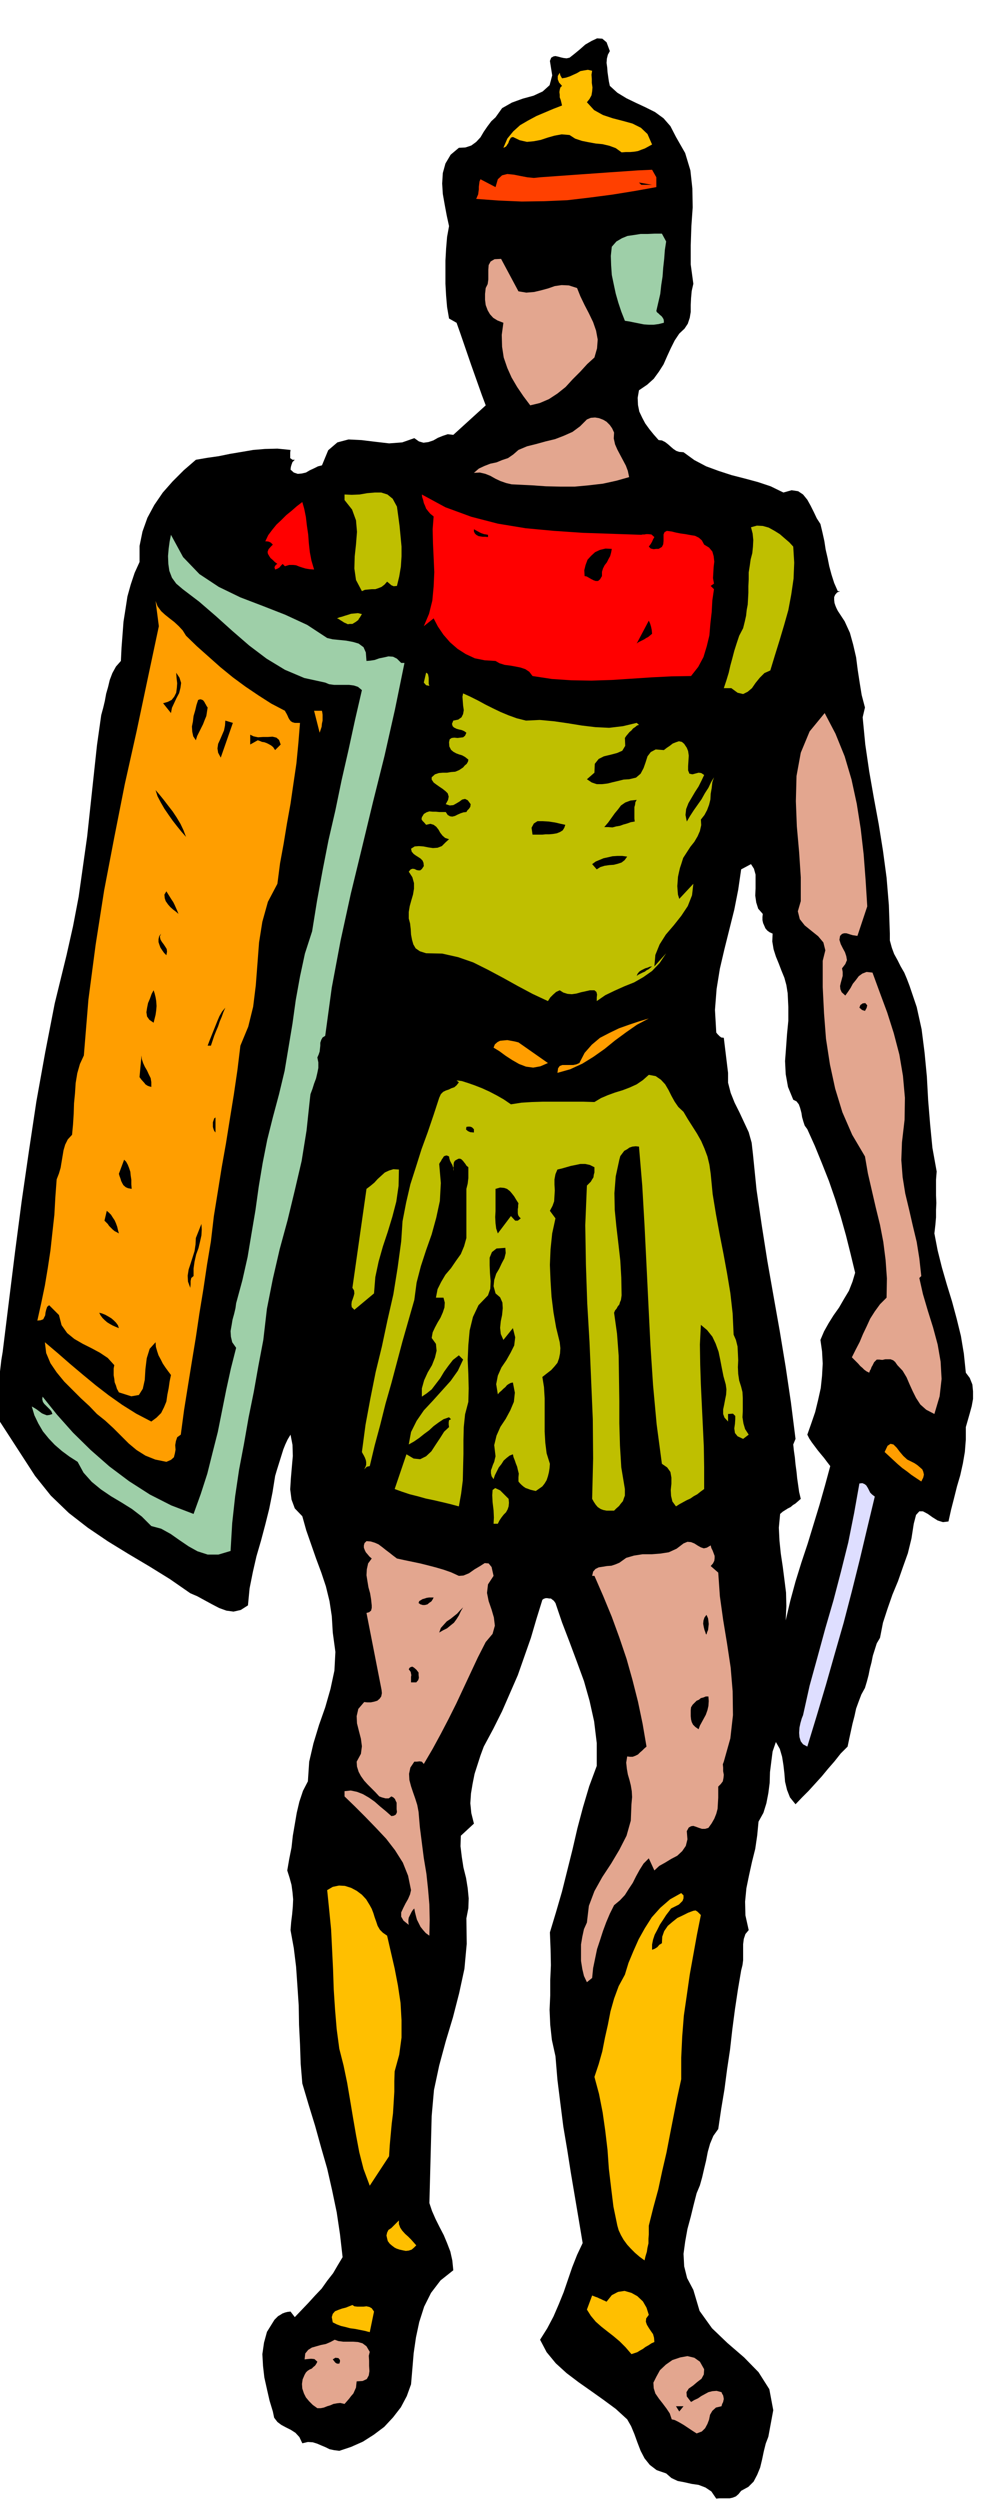 <svg xmlns="http://www.w3.org/2000/svg" fill-rule="evenodd" height="1232.792" preserveAspectRatio="none" stroke-linecap="round" viewBox="0 0 3035 7629" width="490.455"><style>.brush1{fill:#000}.pen1{stroke:none}.brush2{fill:#ffbf00}.brush4{fill:#9ecfa8}.brush5{fill:#e3a68f}.brush6{fill:#bfbf00}.brush8{fill:#ff9e00}</style><path class="pen1 brush1" d="m1862 156-6 11-3 12-1 13 2 14 1 14 2 14 2 14 3 14 23 21 28 17 29 14 30 14 28 14 26 19 21 24 17 33 28 49 16 53 6 55 1 58-4 57-2 59v58l8 59-5 22-2 22-1 21v21l-3 18-6 18-10 15-16 15-14 21-12 24-11 24-11 25-14 22-16 22-20 18-25 17-4 23 1 22 4 20 9 19 9 17 13 18 13 16 15 17 10 1 10 5 9 7 9 8 7 6 9 6 9 3 13 1 33 24 36 19 38 14 40 13 39 10 41 11 39 13 39 19 25-7 20 3 15 10 13 16 10 18 10 20 9 19 11 17 6 25 6 27 4 26 6 26 5 25 7 26 8 25 11 25h7l-9 4-6 7-3 7v9l1 9 3 9 3 7 4 8 21 32 16 35 10 36 9 39 5 39 6 39 6 37 10 38-7 30 8 83 12 82 14 80 15 81 13 81 11 82 7 84 3 87v21l6 22 7 19 11 20 9 18 11 19 8 19 8 21 22 65 15 68 9 71 7 73 4 73 6 73 7 72 13 72-2 25v48l1 23-1 21v23l-2 23-3 26 10 52 13 52 15 52 16 52 14 52 13 53 9 54 6 58 12 16 8 20 2 21v23l-4 22-6 22-6 21-6 21v38l-3 38-6 35-8 36-10 34-9 36-9 35-8 36-17 2-16-5-16-10-14-10-15-8h-11l-10 11-7 27-7 45-11 45-15 42-15 43-17 41-15 43-14 43-9 46-10 17-6 19-6 19-4 20-5 19-4 20-5 19-6 20-11 20-8 21-8 22-5 23-6 23-5 23-5 23-5 24-21 21-19 24-20 23-19 23-20 22-20 22-20 20-20 21-17-21-9-23-6-25-2-25-3-26-4-25-7-24-12-21-10 29-4 31-4 32-1 33-4 31-6 31-9 29-15 27-4 42-6 41-10 40-9 41-8 39-4 41 1 42 10 45-10 12-5 15-2 16v49l-2 15-4 16-10 59-9 60-8 61-7 62-9 60-8 61-10 60-9 61-15 21-10 24-7 25-5 26-6 25-6 26-7 25-10 24-9 35-9 37-10 37-7 39-5 37 2 38 9 36 19 36 19 64 38 53 47 45 51 44 44 45 33 52 12 64-15 81-8 21-6 24-5 24-6 25-9 22-11 21-16 16-22 12-8 10-8 7-10 4-9 2h-32l-9 1-15-22-18-12-21-8-21-3-22-5-21-4-19-9-16-14-29-10-21-16-16-20-12-23-10-26-9-25-10-24-12-21-35-32-38-28-38-27-37-26-37-28-33-30-28-34-20-38 22-35 19-36 16-37 15-37 13-38 13-38 15-38 17-36-12-72-12-71-12-71-11-70-12-71-9-71-9-72-6-72-11-50-5-46-2-46 2-44v-46l2-46-1-49-2-51 19-63 18-62 16-64 16-64 15-65 17-64 19-64 23-62v-70l-8-66-14-63-17-60-22-60-22-59-23-60-20-59-5-7-4-3-5-4h-5l-6-1h-5l-6 2-4 3-18 58-17 58-20 57-20 57-24 55-24 55-27 54-29 54-10 27-9 28-9 28-6 30-5 30-2 30 3 30 8 32-40 37-1 32 4 33 5 32 8 32 5 31 3 31-1 30-6 31 1 78-7 76-16 74-19 74-22 73-20 74-16 75-7 79-7 266 8 24 11 25 12 24 13 25 10 24 10 26 6 27 3 30-39 31-29 38-21 42-15 47-10 47-7 48-4 48-4 47-13 36-18 34-24 31-27 29-32 24-33 21-36 16-36 12-16-2-14-3-12-6-12-5-14-6-13-4-15-1-17 4-9-19-12-13-14-9-14-7-15-8-12-9-10-13-4-19-10-33-8-35-8-36-4-35-2-36 5-35 9-33 18-29 5-8 5-5 6-6 7-4 6-4 8-3 8-2 9-1 13 17 21-22 21-22 20-22 20-21 17-24 18-23 14-24 15-25-8-70-10-67-14-67-15-66-19-66-18-65-20-65-19-64-5-60-2-59-3-60-1-59-4-60-4-58-7-57-10-55 2-25 3-24 2-23 1-22-2-22-3-22-6-22-7-22 6-35 7-35 4-36 6-35 6-35 8-34 11-33 15-29 4-60 13-56 17-56 19-54 16-56 12-56 3-57-8-59-3-50-7-46-11-45-14-42-16-43-15-43-15-43-12-43-23-24-10-27-4-31 2-33 3-35 3-34-1-34-6-31-9 15-7 15-6 15-5 16-5 16-5 16-5 16-5 17-8 50-10 50-12 48-13 49-14 48-11 48-10 50-5 52-22 14-22 5-22-3-22-8-23-12-22-12-22-12-21-9-62-43-63-39-64-38-62-38-62-42-58-45-55-53-48-60-116-179-1-25 1-24 1-25 3-25 3-26 3-24 3-26 4-24 19-154 19-153 20-153 22-152 23-153 27-150 29-149 36-147 20-89 17-89 13-92 13-92 10-93 10-93 10-93 13-92 6-22 5-21 4-22 6-21 5-21 8-21 11-20 15-17 2-41 3-39 3-40 6-38 6-39 10-36 12-36 15-33v-49l9-44 15-42 21-39 26-38 30-34 34-34 37-32 35-6 35-5 34-7 36-6 35-6 36-3 38-1 40 4-1 8v17l7 5h7l-7 7-3 8-2 7-1 8 10 9 12 4 12-1 13-3 12-7 13-6 12-6 12-3 19-46 28-24 34-9 40 2 41 5 43 5 40-3 37-13 14 10 14 4 15-2 15-5 14-8 15-6 15-5 17 2 99-90-12-32-11-31-11-31-11-31-11-32-11-32-11-32-11-31-23-13-6-35-3-35-2-36v-71l2-36 3-36 6-33-7-32-6-32-6-34-2-32 2-32 8-29 16-27 25-21 20-1 18-6 15-11 13-14 10-17 11-16 12-16 13-12 20-28 30-17 33-12 33-9 28-13 21-19 8-30-7-44 4-10 7-4 6-1 9 2 7 2 9 2 9 1 9-2 14-11 17-14 17-15 19-11 17-8 16 1 13 11 10 27zm467 2633-14-16-6-19-3-21 1-22v-42l-5-18-9-14-30 16-9 62-12 61-15 60-15 60-14 60-10 62-5 64 4 69 4 5 6 6 5 4 8 1 13 107v30l8 31 12 30 15 30 14 30 14 30 9 32 4 35 11 109 16 109 17 108 19 108 19 107 18 109 16 108 14 111-7 17 2 19 3 21 2 21 3 22 2 20 3 21 3 21 5 21-8 7-8 7-8 5-7 6-8 4-8 5-8 5-8 7-4 42 2 40 4 39 6 40 5 39 5 40 1 41-2 44 14-60 16-59 18-58 19-57 18-59 18-59 17-60 16-59-10-13-9-12-10-12-9-11-9-12-9-12-8-12-6-12 12-34 12-35 9-37 8-36 4-38 2-37-2-37-5-35 11-26 14-25 15-24 17-24 15-26 15-25 11-28 8-27-14-58-14-56-16-57-17-54-19-55-21-53-22-54-23-51-8-11-4-12-4-14-2-13-4-15-4-11-7-9-10-5-16-39-7-39-2-40 3-40 3-42 4-41v-42l-2-42-4-25-6-22-9-22-8-21-9-22-7-22-4-24 1-24-9-4-7-5-6-7-3-7-4-9-2-9v-10l1-9z"/><path class="pen1 brush2" d="m1808 216-2 12 1 13v12l2 14-1 12-2 12-6 11-8 10 22 24 27 15 30 10 31 8 29 8 26 13 20 19 14 32-11 6-11 6-11 4-10 4-12 2-12 1h-13l-13 1-18-13-19-7-21-5-21-2-22-4-20-4-21-7-17-11-24-2-22 4-21 6-21 7-21 4-21 2-22-5-21-10-6 2-3 5-3 6-2 6-3 4-3 5-4 3-5 2 12-28 18-22 21-19 24-14 26-14 26-11 26-11 26-10-2-9-2-8-3-8v-8l-1-8 1-7 2-7 5-5-9-10-4-10v-10l6-10 2 8 5 9 12-2 12-4 11-5 11-5 10-6 11-2 12-2 13 3z"/><path class="pen1" style="fill:#ff4000" d="M2004 541v30l-67 12-68 11-69 9-68 8-70 3-69 1-70-3-69-5 3-7 3-7 1-8 1-7v-8l1-8 1-8 3-7 46 24 7-24 13-12 16-4 20 2 20 4 21 4 20 2 19-2 42-3 42-3 42-3 43-3 42-3 44-3 43-3 44-2 13 23z"/><path class="pen1 brush1" d="m1991 564-40-7 7 7h33z"/><path class="pen1 brush4" d="m2034 737-4 26-2 27-3 27-2 27-4 26-3 27-6 26-6 26 2 4 5 4 4 4 5 4 3 4 3 5 1 5v6l-16 4-15 2h-15l-15-1-15-3-15-3-15-3-13-2-11-28-9-27-8-28-6-28-6-29-2-29-1-29 3-28 14-16 17-10 17-7 21-3 19-3h21l22-1h22l13 24z"/><path class="pen1 brush5" d="m1583 889 24 4 24-2 21-5 22-6 20-7 21-3 22 1 25 8 10 25 13 27 13 25 13 27 9 26 5 27-2 27-8 28-22 20-21 23-23 23-22 24-25 20-26 17-28 12-29 7-21-28-19-28-17-29-13-29-11-32-5-33-1-36 5-37-18-7-13-8-10-11-7-12-6-16-2-16v-18l2-18 6-12 2-14v-30l1-14 6-11 12-7 20-1 53 99zm292 431-1 18 4 18 7 16 9 17 8 15 9 17 6 16 4 19-39 11-41 9-43 5-43 4h-44l-44-1-43-3-41-2-21-1-17-4-17-6-15-7-16-9-15-6-17-4-18 1 15-13 17-8 18-7 19-4 17-7 18-6 16-11 16-14 26-11 28-7 29-8 29-7 26-10 27-12 23-17 21-21 12-5 13-1 12 2 13 5 10 6 10 10 7 10 6 13z"/><path class="pen1 brush6" d="m1212 1546 4 29 4 30 3 31 3 32v30l-2 31-5 30-7 29-10 1-7-3-7-6-6-5-8 9-9 7-10 4-9 3h-11l-11 1-10 1-9 4-18-34-5-35 1-37 4-37 3-38-3-35-12-33-23-29v-17l22 1 24-1 23-4 23-2h20l19 6 16 13 13 24z"/><path class="pen1" d="m1958 1632 4-1h6l5-1h6l10 1 9 8-4 7-3 7-4 7-6 8 6 6 9 2 7-1h8l10-6 4-8 1-10v-20l3-7 7-4 15 2 12 3 15 3 15 2 16 3 13 2 12 6 9 8 7 13 15 9 10 12 4 14 2 17-2 16-1 18-1 16 3 17-10 7 10 10-5 34-2 36-4 35-3 36-8 33-10 33-16 30-22 28-60 1-60 3-61 4-61 4-62 2-61-1-60-4-59-9-10-13-12-8-15-5-15-3-17-3-16-2-16-5-12-7-33-2-30-6-28-13-25-16-23-20-20-23-17-25-13-25-30 24 16-38 10-40 4-43 2-44-2-45-2-43-1-43 3-39-10-8-6-7-7-9-3-8-4-9-2-9-3-9-1-8 72 39 79 29 81 21 85 14 86 8 89 6 89 3 89 3zm-999 106-14-1-12-2-10-3-9-3-10-4-9-1h-12l-13 4-7-7-5 5-5 6-7 4-6 2-2-7 2-4 3-4 4-2-8-6-6-6-7-6-4-6-4-7-1-6 3-8 7-8 6-6-6-6-6-3-6-1h-5l9-19 12-16 13-16 15-14 15-15 16-13 16-14 17-13 6 21 5 25 3 26 4 27 2 27 3 27 5 26 8 27z" style="fill:red"/><path class="pen1 brush6" d="m2422 1668 3 49-2 49-7 48-9 48-13 46-14 47-14 45-14 46-18 8-14 14-13 16-11 16-13 11-14 7-17-4-19-14h-23l8-24 7-23 5-22 6-22 6-23 7-22 8-24 12-23 5-20 4-18 2-18 3-16 1-18 1-18v-20l1-21v-21l3-19 3-21 5-19 2-20 1-20-2-20-5-19 18-5 18 1 18 5 18 10 16 10 15 13 14 12 12 13z"/><path class="pen1 brush1" d="M1490 1632v7l-8-1h-8l-7-1-6-1-7-4-4-4-3-6v-7l9 5 11 6 5 2 6 2 6 1 6 1z"/><path class="pen1 brush4" d="m999 1947 17 4 21 2 20 2 21 4 17 5 15 11 7 16 2 26 12-1 13-2 14-5 15-3 13-3 14 1 12 6 13 13h10l-29 142-32 142-35 140-34 141-34 140-31 142-27 144-20 147-8 5-4 7-3 9v9l-1 9-1 9-3 9-4 9 3 15v17l-3 15-4 17-6 16-5 16-6 16-2 17-10 94-15 93-21 90-22 91-24 88-21 91-18 91-11 95-15 79-14 79-16 79-14 80-15 79-12 81-9 82-5 85-37 11h-33l-31-10-27-15-28-19-27-19-29-16-30-8-29-29-30-23-32-20-32-19-31-21-28-23-25-28-18-33-25-16-23-17-22-19-18-19-18-22-14-24-12-25-8-27 7 4 8 5 8 6 8 6 7 3 8 3 8-1 9-3-3-8-5-6-6-6-5-5-6-6-4-6-2-8 1-8 44 55 49 55 54 53 57 50 60 45 64 41 65 33 68 26 22-61 20-62 16-64 16-63 13-65 13-65 14-64 16-63-12-17-4-17-1-17 3-17 3-18 5-18 4-17 2-15 19-70 16-71 12-72 12-71 10-72 12-72 14-71 17-68 19-71 17-71 12-72 12-72 10-72 13-72 15-70 22-68 15-93 17-93 18-92 21-91 19-92 21-92 20-92 21-91-12-10-12-4-15-2h-46l-15-2-12-5-64-14-59-25-56-34-53-40-52-45-50-45-51-44-50-38-20-17-13-18-8-21-3-21-1-24 2-23 3-22 4-20 37 68 50 52 59 39 66 32 68 26 69 27 67 31 61 40z"/><path class="pen1 brush1" d="m1868 1675-2 11-3 11-5 9-5 10-7 9-5 10-3 10v13l-6 10-6 5h-7l-6-2-8-4-7-4-7-4-6-1-1-18 4-16 6-16 11-12 12-11 15-7 17-4 19 1z"/><path class="pen1 brush8" d="m568 1940 33 32 36 32 36 32 38 31 38 28 40 27 39 25 42 22 2 4 3 5 3 6 3 7 3 5 4 5 5 3 7 2h16l-5 62-6 62-9 61-9 62-11 61-10 61-11 60-8 62-29 55-17 61-10 63-5 66-5 65-8 65-15 61-24 58-9 74-11 75-12 74-12 75-13 73-12 75-12 74-9 77-12 72-11 74-12 73-11 74-12 73-12 74-12 75-10 75-11 8-4 12-2 12 1 14-2 11-3 12-9 8-14 6-34-7-30-12-27-17-24-20-24-24-23-23-25-23-25-20-23-24-26-24-26-26-25-25-23-28-19-28-13-31-4-33 39 33 39 34 38 32 40 33 39 30 41 29 43 27 46 24 16-12 14-14 9-18 7-17 3-21 4-20 3-21 4-19-9-12-8-11-8-12-6-12-7-13-4-12-4-14-1-14-18 20-9 29-4 33-2 33-6 27-12 19-23 4-38-12-6-11-3-10-4-10-1-10-2-11v-21l2-10-20-22-24-16-26-14-26-13-26-15-22-18-17-24-8-31-30-30-6 5-3 9-2 8-1 9-3 6-3 6-8 3-10 1 12-54 11-53 9-54 8-53 6-55 6-54 3-54 4-54 7-18 5-17 3-18 3-18 3-18 5-17 8-16 13-14 3-32 2-32 1-32 3-31 2-31 5-30 8-28 12-26 14-171 22-167 26-166 31-162 32-162 36-161 34-161 34-160-10-77 6 16 11 15 12 11 15 12 13 10 14 13 12 13 10 16z"/><path class="pen1 brush6" d="m1105 1874-3 5-3 5-3 4-2 4-4 3-4 3-5 3-5 3h-8l-6 1-6-3-5-2-6-4-5-3-6-4-5-2 7-3 8-2 9-3 10-3 9-3 11-1 10-1 12 3z"/><path class="pen1 brush1" d="m1991 1934-6 5-6 5-6 3-6 4-6 3-6 3-6 3-5 4 37-70 4 9 3 10 2 10 1 11zM522 2176l-24-30 14-4 12-6 8-10 6-12 2-15 1-14-2-17-1-15 10 15 5 16-2 15-4 16-8 15-7 15-7 15-3 16z"/><path class="pen1 brush6" d="m1311 2093-10-2-7-8 7-30 3 1 3 4 1 5 1 6v18l2 6zm295 106 42-2 43 4 42 6 43 7 42 5 42 2 42-5 42-10 7 6-6 2-6 5-6 4-5 6-6 5-5 6-5 6-4 6 1 24-9 15-16 7-19 5-21 5-16 8-12 15-1 27-23 20 15 10 15 5h16l17-2 16-4 17-4 16-4 17-1 21-5 14-12 9-17 6-17 6-19 10-13 15-8 25 2 9-7 9-6 9-7 10-4 9-3 9 2 7 6 8 12 4 10 2 14-1 16-1 16v13l4 10 9 2 19-5 8 1 9 6-8 17-9 18-11 17-10 17-10 17-7 18-2 18 4 20 10-17 11-17 12-17 12-17 10-18 11-17 8-17 9-15-5 15-2 18-3 17-1 18-4 16-6 16-8 15-11 14 1 17-4 18-7 16-10 17-12 15-11 17-11 17-6 19-4 12-3 13-3 14-1 15-1 13 1 14 1 12 4 13 43-46-4 35-13 33-20 30-23 29-24 28-19 30-13 32-3 35 36-40-20 30-23 24-27 19-28 16-30 12-29 13-29 14-26 18v-11l1-9-2-8-6-5h-14l-13 3-14 3-14 4-14 2-13-1-13-4-11-7-11 5-9 8-9 9-7 11-47-22-45-24-45-25-45-24-46-23-46-16-49-11-49-1-19-6-13-9-7-12-4-14-3-16-1-17-2-17-4-15v-20l3-18 5-18 5-17 3-18v-17l-5-18-11-17 6-7 6-2 6 1 6 3 5 1h6l5-4 6-9-1-10-3-7-6-6-6-4-8-5-7-5-6-7-2-9 11-7 13-1 14 1 15 3 14 2 14-1 13-5 12-12 10-9-12-4-8-7-7-9-5-9-7-9-8-6-10-3-13 3-6-7-5-5-3-5 1-6 6-10 8-5 9-3 10 1h10l10 1h20l6 9 7 4 7 1 8-2 8-4 9-4 9-3 9-1 3-5 5-5 4-6 1-8-9-12-8-4-9 2-8 6-10 6-9 5-11 1-12-4 7-13 2-10-3-10-6-6-10-8-9-6-10-7-8-6-6-9v-7l10-9 12-4 12-1h13l12-2 13-1 12-5 12-8 5-6 6-5 4-7 1-6-10-8-9-5-10-3-8-3-9-5-7-6-5-10-1-13 2-9 6-4 8-1 10 1 8-1 9-1 6-5 4-9-7-5-7-3-9-2-7-2-8-4-4-4-2-7 4-10 15-3 10-7 5-10 2-12-2-14-1-13-1-14 2-10 22 10 24 12 22 12 24 12 23 11 24 10 25 9 28 7z"/><path class="pen1 brush1" d="m634 2159-2 13-2 13-5 12-5 13-6 12-6 12-6 12-4 13-8-12-3-14-1-16 3-15 2-17 5-17 4-17 5-15 6-2 5 1 4 2 4 5 2 4 3 5 2 4 3 4z"/><path class="pen1 brush8" d="m983 2169 1 5 1 7v18l-2 9-1 10-3 9-3 9-17-67h24z"/><path class="pen1 brush5" d="m2648 2766-30 90-7-1-7-1-7-2-6-2-7-2h-7l-6 2-6 6-2 12 4 13 6 12 7 13 4 12 2 12-5 12-10 13 2 11v12l-3 11-3 11-2 9 1 10 4 9 11 10 8-11 8-12 7-13 9-11 9-12 11-8 13-5 18 2 22 60 23 62 20 63 17 65 11 65 6 67-1 67-8 69-2 54 4 52 8 50 12 50 11 48 12 50 8 50 6 54-6 6 11 49 15 51 16 51 14 52 9 52 3 53-6 53-16 54-25-13-18-16-13-20-10-20-10-22-9-21-12-20-16-17-7-10-6-5-8-3h-16l-9 2-9-1h-8l-8 8-5 10-3 5-2 6-3 5-2 6-8-4-7-5-6-6-6-5-7-8-6-6-7-7-6-6 12-24 12-23 10-24 11-23 11-24 14-22 16-22 20-20 1-59-4-56-7-55-10-52-13-53-12-52-12-52-9-52-39-66-30-69-22-72-16-74-12-78-6-78-4-80v-80l8-32-6-24-16-19-20-16-21-17-15-19-6-24 9-31v-73l-5-76-7-79-3-77 2-77 13-71 27-65 46-56 33 63 28 69 21 71 16 74 12 76 9 78 6 79 5 80z"/><path class="pen1 brush1" d="m674 2312-8-15-2-13 2-14 6-13 6-14 6-14 3-15 1-15 23 7-37 106zm183-40-17 17-6-9-6-5-7-4-6-3-8-3-7-1-7-3-6-2-23 13v-30l10 5 14 3 15-1h15l14-1 12 3 8 7 5 14zm-289 282-14-16-13-16-14-18-12-17-13-19-11-19-10-19-6-19 12 14 13 16 13 17 14 18 12 18 12 20 9 19 8 21zm1376-113-4 7-1 8-2 7v35l1 9-12 2-11 4-11 3-11 4-12 2-11 3-13-1h-12l12-14 10-14 10-14 10-12 9-12 13-9 16-6 19-2zm-218 76-3 9-5 8-8 5-10 4-12 2-11 1h-11l-10 1h-30l-3-21 7-13 11-7h17l17 1 20 3 17 4 14 3zm-349 90h37-37zm538 7-8 11-9 7-12 4-12 3-14 1-14 2-13 4-11 7-14-16 11-8 12-5 12-5 14-3 13-3 15-1h15l15 2zM545 2789l-8-7-8-6-9-8-7-8-7-10-3-9-1-11 6-10 5 8 5 8 5 8 6 9 4 8 4 9 4 9 4 10zm-37 126-7-7-5-7-6-9-3-8-3-9v-9l2-9 6-8-4 9 2 9 4 7 6 8 4 6 5 8 1 8-2 11zm1483 34-6 5-5 4-6 3-5 4-7 3-6 3-6 3-6 4 3-7 5-6 6-4 6-3 6-3 7-2 7-3 7-1zM469 3121l-13-9-7-10-2-13 2-13 3-15 6-14 5-14 6-11 3 9 3 12 2 12 1 15-1 13-2 14-3 12-3 12zm2179-53-2 8-5 9-9-3-8-7 3-8 7-5 8-1 6 7zM644 3191h-10l6-16 6-15 6-15 6-15 6-15 6-14 8-14 10-12-6 14-5 14-6 14-5 15-6 14-6 15-5 15-5 15z"/><path class="pen1 brush8" d="m1981 3108-36 19-33 23-34 25-32 26-34 24-34 21-37 17-39 11 2-14 5-7 8-3h33l10-2 9-4 16-31 22-25 25-21 29-15 29-14 31-11 30-10 30-9zm-308 136-23 10-22 4-22-3-21-8-21-12-20-13-19-14-18-11 4-10 8-7 8-4 11-1 11-1 11 2 11 2 12 3 90 63z"/><path class="pen1 brush1" d="m462 3317-7-2-5-2-6-4-3-4-9-10-6-8 6-66 1 11 4 12 5 11 7 12 5 11 6 12 2 12v15z"/><path class="pen1 brush6" d="m2087 3393 13 22 14 22 14 22 13 23 10 23 9 24 6 25 4 28 6 62 10 61 11 60 12 61 11 60 10 60 7 62 3 65 7 16 5 20 1 20 1 22-1 21 1 21 3 20 6 19 4 16 1 19v39l-1 19 3 19 5 17 11 17-17 13-17-8-8-10-2-14 2-14 1-14v-10l-7-7-15 1v23l-11-12-4-11v-14l3-14 3-16 3-15 1-16-2-15-7-25-5-25-5-26-5-24-9-25-10-21-16-20-19-16-3 60 1 62 2 61 3 63 3 62 3 64 1 63v66l-11 8-10 8-11 6-10 7-11 5-11 6-11 6-11 7-11-15-4-17-1-18 2-19v-19l-3-17-10-14-16-11-16-120-11-120-8-122-6-121-6-123-6-121-7-122-10-119-10-1-10 1-9 3-7 5-9 5-6 8-6 8-3 11-11 51-4 51 1 51 5 51 6 51 6 53 3 52 1 54-1 7-1 7-3 7-2 7-5 6-3 6-5 6-3 7 9 64 5 67 1 69 1 69v68l2 69 4 66 11 66v20l-3 8-3 9-6 7-6 8-8 7-7 7h-23l-10-2-8-3-9-6-6-7-6-9-5-9 3-123-1-120-5-118-5-117-7-119-4-118-2-120 5-121 6-6 6-6 4-7 4-6 1-8 2-7v-16l-14-7-14-3h-15l-14 3-15 3-14 4-14 4-13 3-6 14-3 16v16l1 18-1 16-1 17-5 14-8 15 17 23-10 46-5 48-2 48 2 49 3 48 6 48 8 46 11 45 2 18-1 16-3 15-5 14-9 11-10 11-13 10-14 11 5 31 2 34v102l2 34 4 32 10 32-1 13-2 13-3 12-4 12-6 10-7 9-10 7-10 7-9-2-8-2-8-3-6-2-6-4-6-5-6-6-4-5v-13l1-11-3-12-2-9-4-10-3-9-4-10-2-9-10 4-9 7-9 8-7 11-8 10-6 12-6 12-4 12-6-9-2-9v-9l3-8 3-9 4-9 2-9 2-8-4-34 7-29 12-27 16-24 14-26 11-26 3-28-6-31-6 1-6 3-6 4-5 6-6 5-6 6-6 5-5 6-5-31 5-26 11-25 15-22 13-23 11-22 3-25-7-28-29 36-8-18-2-19 2-20 4-19 2-21-1-17-7-16-14-12-6-22 2-19 6-19 9-15 8-17 8-15 4-16-1-16-27 2-14 11-7 17v23l1 24 2 25-1 23-7 20-29 30-17 36-10 41-4 44-2 45 2 45 1 43-1 41-10 38-4 39-1 40v42l-1 40-1 41-5 40-7 39-26-7-25-6-26-6-24-5-25-7-24-6-24-8-22-8 36-106 22 13 20 2 18-9 16-15 13-20 14-21 12-19 15-14-1-8v-7l1-6 6-3-6-6-17 6-15 10-15 11-14 13-15 11-15 12-16 11-16 9 7-38 17-34 22-32 28-30 27-30 27-30 22-31 16-34-13-13-18 14-14 18-13 18-12 20-13 17-13 17-15 12-15 10v-25l7-25 11-24 13-22 9-23 5-21-2-21-13-18 3-17 7-15 8-15 9-15 7-16 5-15 1-15-4-15h-23l5-26 11-22 13-22 17-20 15-22 15-21 10-24 7-25v-150l2-8 2-8 1-9 1-8v-33l-6-5-3-5-4-5-3-4-5-5-4-2h-5l-6 3-5 3-3 5-1 6v6l-1 5v18-8l1-7-2-6-2-6-4-7-3-6-2-7-1-6-7-3-5 1-4 2-3 5-3 4-3 6-3 4-2 4 5 58-3 55-11 51-14 51-17 48-16 49-13 50-7 53-18 63-18 63-17 64-17 64-18 63-16 64-17 63-15 63-9 2-8 8 4-8 2-6v-8l-1-6-3-8-3-6-4-7-2-4 11-83 15-81 16-80 19-78 17-80 18-79 13-81 11-81 4-61 11-57 13-56 17-53 17-54 19-52 18-53 17-52 5-11 7-7 8-4 9-3 8-4 9-3 7-6 7-9-7-6 16 2 19 6 20 7 23 9 22 10 23 12 21 12 22 15 32-5 32-2 32-1h126l33 1 20-12 21-9 22-8 23-7 21-8 22-10 19-13 18-16 21 4 16 11 13 14 10 17 9 18 10 18 11 16 16 15z"/><path class="pen1 brush1" d="m658 3456-4-5-2-5-2-7v-14l2-6 2-6 4-3v46zm789-10v10l-11-1-7-3-6-5 1-8 5-1h6l6 2 6 6zM402 3628l-11-2-7-3-7-6-3-5-4-8-2-7-3-8-2-7 16-43 6 6 5 9 4 10 4 12 1 11 2 13v14l1 14z"/><path class="pen1 brush6" d="m1218 3569-1 50-7 48-12 46-14 46-15 45-13 46-10 47-4 50-60 50-8-8-1-8 1-9 3-8 3-9 2-8-1-9-5-8 43-302 12-9 12-10 10-11 11-10 11-10 13-6 13-4 17 1z"/><path class="pen1 brush1" d="m1583 3672-1 6v6l-1 6v12l1 6 3 5 5 5-9 7h-8l-13-14-40 53-5-15-2-16-1-19 1-18v-68l14-4 12 1 9 3 9 7 6 7 7 9 6 10 7 11zm-1220 92-7-4-6-3-6-5-5-5-6-6-4-6-6-6-4-4 7-30 6 5 7 7 5 8 6 9 4 9 4 11 2 9 3 11zm228 130-7 6-2 9v10l-1 11-7-19-1-18 3-19 6-18 6-19 6-19 3-20 1-20 17-43 1 17-1 18-4 18-5 21-7 19-5 22-3 21v23zm-228 159-10-4-9-4-9-5-8-5-8-7-6-6-6-8-4-8 8 2 10 4 9 5 10 6 7 6 7 7 6 8 3 9z"/><path class="pen1 brush8" d="m2784 4461 8 4 9 6 7 6 8 7 3 7 2 9-2 9-6 12-15-10-15-10-14-11-14-10-14-12-13-12-14-13-13-12 9-19 9-6 9 2 10 10 9 12 11 13 12 11 14 7z"/><path class="pen1" style="fill:#dedeff" d="m2671 4567-23 96-23 97-24 96-25 96-27 94-27 95-28 94-29 95-13-7-7-9-4-13-1-13 1-16 3-14 4-14 4-10 20-90 24-87 24-88 25-86 23-88 22-88 18-90 16-90 9-1 7 3 5 4 5 8 3 6 4 8 6 6 8 6z"/><path class="pen1 brush6" d="m1553 4574 1 12-1 11-3 9-5 9-7 7-7 9-6 9-5 10h-13l1-19-1-22-3-25-1-21 1-16 8-6 15 7 26 26z"/><path class="pen1 brush5" d="m1212 4756 23 5 24 5 24 5 24 6 23 6 24 7 23 8 24 11 14-1 17-7 17-12 17-10 14-9 12 1 9 11 6 27-17 26-3 26 5 25 9 26 7 24 3 25-7 25-21 25-24 47-22 47-22 47-22 47-23 46-24 46-25 46-27 46-6-7-7-1-9 1h-7l-12 18-4 19 1 19 5 19 6 18 7 20 6 19 4 21 4 47 6 47 6 47 8 48 5 47 4 47 1 47-1 48-11-8-8-9-8-10-5-10-6-12-3-11-3-12-2-11-4 4-4 6-3 6-3 6-3 6-1 7v7l1 8-16-13-7-12v-13l6-13 7-14 8-14 6-14 3-13-9-44-16-40-24-38-27-35-32-34-32-33-32-32-31-30v-16l19-2 19 4 18 7 19 11 17 12 17 15 17 14 17 15 7-1 6-3 3-5 1-4-1-8v-20l-3-6-2-5-5-5-6-3-8 6h-10l-11-3-8-3-12-13-12-12-12-12-10-11-10-14-7-13-5-16-1-15 13-24 3-23-3-23-6-23-6-24-1-22 5-22 18-21 9 1h11l10-2 10-3 7-6 5-7 2-10-1-10-46-235 8-2 6-5 2-8v-8l-2-19-3-18-5-18-3-18-3-19 1-18 4-18 11-15-7-6-5-6-6-7-3-6-3-8v-7l2-7 6-6 13 1 13 4 11 5 12 9 10 8 12 9 10 8 12 9zm958-40 2 8 4 8 3 8 3 8v7l-1 8-4 8-7 8 23 20 5 72 10 72 12 73 11 73 6 72 1 73-8 71-20 71-3 8 1 10v11l2 11-1 10-2 10-6 8-8 8v34l-1 17-1 17-4 15-6 15-8 14-10 14-10 3h-10l-9-3-8-3-9-3-7 1-7 4-6 11 2 25-5 20-11 16-15 14-19 10-18 11-18 10-15 14-17-37-16 16-12 19-11 20-10 20-12 18-12 19-15 16-18 15-13 26-11 26-10 27-9 28-9 27-6 29-6 29-3 30-16 13-9-19-5-21-4-25v-50l4-24 5-23 9-20 6-51 17-45 24-43 27-41 25-42 22-43 13-46 2-50 2-22-1-18-3-18-4-16-5-17-3-17-2-19 3-19 8 1h9l8-3 8-4 6-6 7-6 6-6 7-6-12-70-14-67-17-67-18-64-22-65-23-63-26-63-27-62h-7l3-13 7-8 10-5 13-2 12-2 14-1 12-4 12-5 21-15 24-7 26-4h28l26-2 26-4 24-11 21-16 12-5 11 1 10 4 11 7 9 5 9 3 9-2 12-7z"/><path class="pen1 brush1" d="m1324 4875-3 6-4 6-6 4-6 5-8 2h-6l-7-2-6-4 2-6 5-3 5-3 7-2 6-2 7-1h14zm90 30-7 12-6 13-7 11-8 11-10 8-11 9-12 6-12 7 5-14 9-10 9-10 12-8 10-8 10-8 9-10 9-9zm743 83-2-2-1-4-3-8-2-8-2-11 1-10 3-9 6-8 2 4 3 7 1 8 1 9-1 9-1 9-3 7-2 7zm-879 116v7l1 9-2 7-6 7h-16v-17l1-5-2-10-6-8 3-5 4-2 4-1 5 3 7 6 7 9zm885 73 1 14-1 15-3 13-5 14-6 11-6 11-6 11-4 11-10-7-7-7-4-8-2-8-1-10v-18l1-9 5-8 6-6 6-6 7-3 6-5 8-2 7-3h8z"/><path class="pen1 brush2" d="m1129 5814 6 11 5 13 4 13 5 14 4 12 7 12 9 9 13 9 11 48 12 52 10 52 8 53 3 53v53l-7 52-14 51-1 30v32l-2 33-2 33-4 32-3 33-3 33-2 33-59 90-19-51-13-51-10-53-9-52-9-54-9-53-11-53-13-51-8-60-5-60-4-61-2-60-3-62-3-61-6-61-6-59 17-10 19-4 18 1 19 6 17 9 16 12 13 14 11 18zm958-30v9l-3 8-5 5-6 6-8 4-8 4-8 4-5 7-10 13-9 14-10 15-8 16-8 15-5 15-3 15v16l8-3 8-5 6-7 8-5 1-20 6-17 11-16 14-12 15-12 17-8 16-8 16-6 7-1 6 4 5 5 5 5-12 60-11 61-11 61-9 63-9 62-5 64-3 64v66l-12 55-11 56-11 56-11 57-13 56-12 56-15 55-14 56v27l-1 13v14l-3 13-2 13-4 13-3 13-15-11-14-12-13-13-11-12-11-15-8-14-7-15-4-14-12-58-7-57-7-59-4-57-7-59-8-56-11-56-14-52 13-39 11-39 8-41 9-40 8-41 11-39 14-38 19-35 11-36 15-36 16-36 19-34 21-33 26-29 30-26 34-19 7 7zm-816 1068-7 7-7 6-9 3-9 1-10-2-9-2-9-3-6-3-8-6-7-6-6-8-2-8-2-9 2-9 4-8 9-6 23-23v11l4 11 6 9 9 10 9 8 9 9 8 9 8 9zm710 212-8 11-1 10 3 9 6 10 6 9 7 10 3 11 1 13-9 4-9 6-9 5-8 6-9 5-8 5-9 3-9 3-18-21-18-18-19-16-18-14-19-15-17-15-15-18-12-19 16-43 5 2 5 2 6 2 6 3 5 2 6 3 5 2 6 3 16-20 19-10 20-3 21 6 18 10 17 16 11 19 7 22zm-839-10-13 63-15-4-15-3-15-3-15-2-15-4-13-3-13-5-12-6-3-16 3-10 7-8 10-4 11-4 12-3 10-4 10-4 6 4 9 1h19l9-1 9 2 7 4 7 10z"/><path class="pen1 brush5" d="m1129 7177-3 12 1 15v16l1 16-2 13-6 11-13 6-18 1-1 9-1 10-4 9-4 9-7 8-6 8-7 8-7 8-13-3-10 1-11 2-9 4-10 3-10 4-10 2h-10l-14-10-11-11-10-12-6-12-5-15-1-14 2-14 6-14 4-7 5-5 6-4 7-3 5-5 5-4 4-6 3-6-9-8-10-1-11 1-9 1 2-18 9-11 11-7 14-4 14-4 15-3 14-6 13-7 11 4 15 2h31l14 1 14 4 12 9 10 17z"/><path class="pen1 brush1" d="M1036 7213h-7l-5-3-4-5-4-5 8-5 9 1 2 2 3 4v5l-2 6z"/><path class="pen1 brush5" d="m2150 7230-1 16-7 13-13 10-13 11-13 9-7 11 1 13 13 17 10-6 11-5 10-7 11-6 11-6 12-3 13-1 15 4 2 5 3 5 1 5 1 6-1 4-1 5-3 6-2 7-17 4-11 10-7 12-3 15-5 13-7 13-10 10-16 6-11-7-9-6-9-6-9-6-10-6-9-5-10-5-9-2-6-18-10-15-12-16-11-14-11-16-5-16-1-17 9-18 11-20 18-17 20-14 24-8 22-4 21 5 17 12 13 23z"/><path class="pen1 brush1" d="m2074 7359-10-16h23l-13 16z"/></svg>
